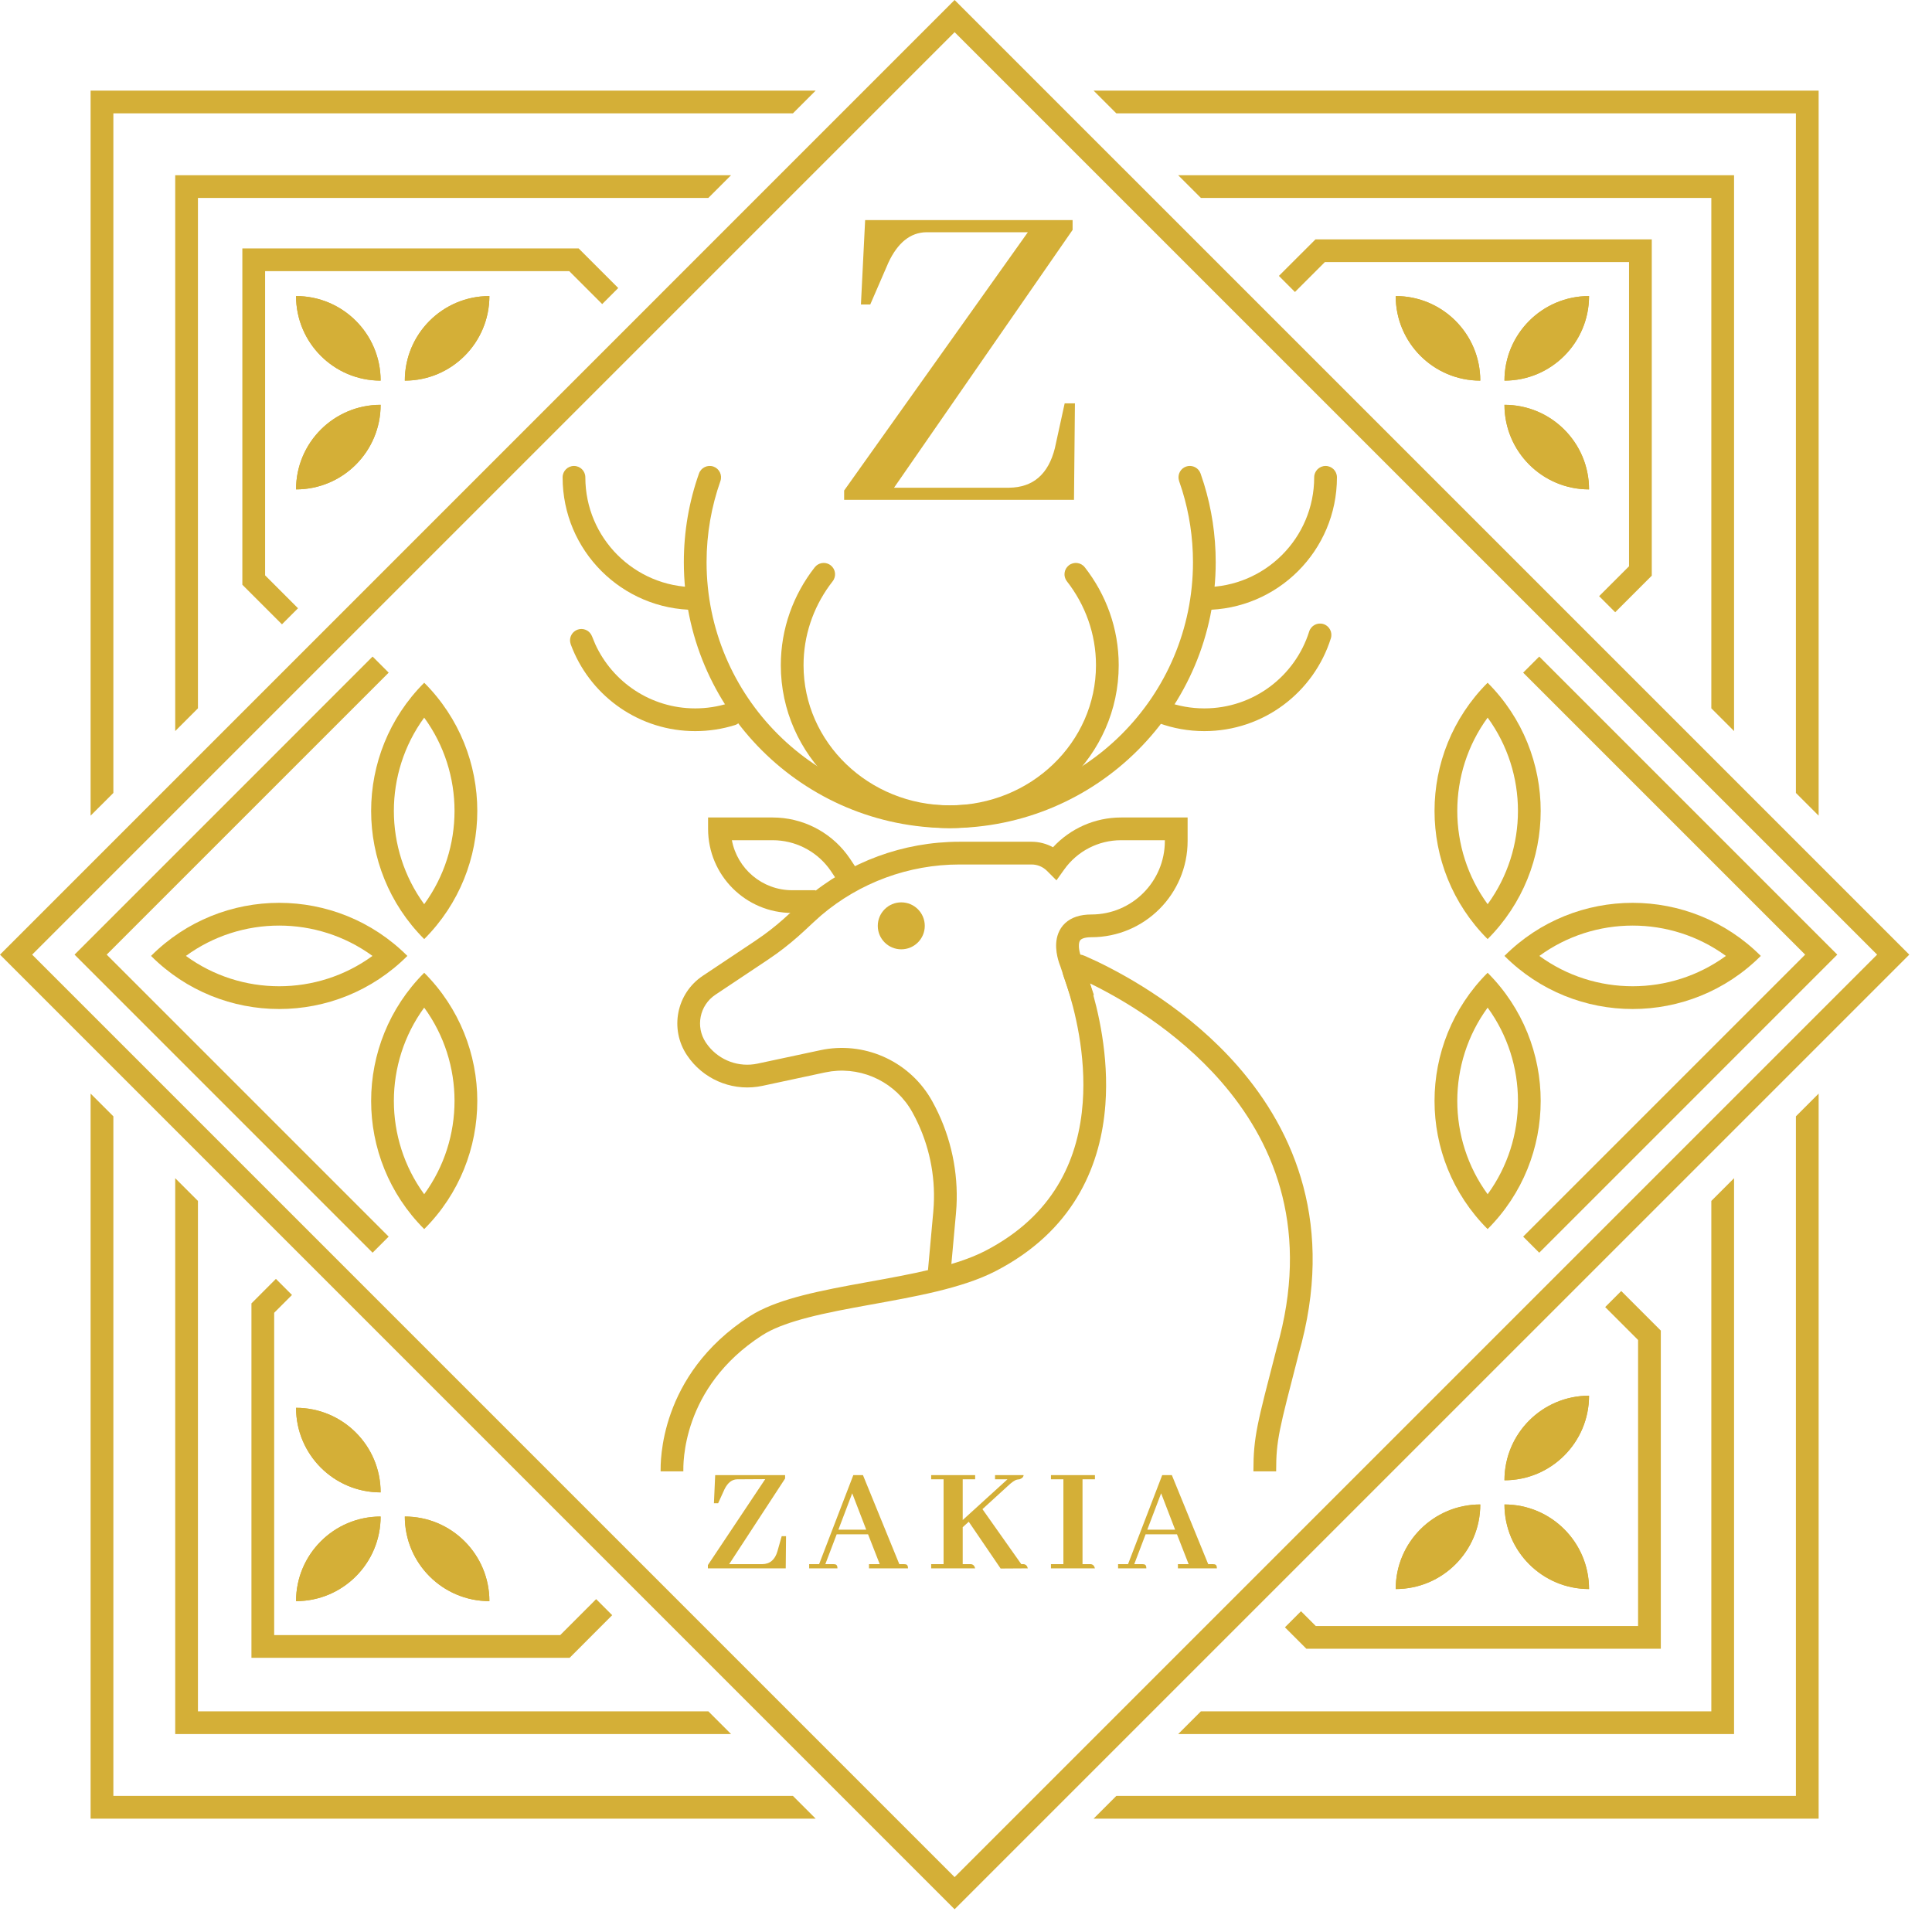 <svg xmlns="http://www.w3.org/2000/svg" fill="none" viewBox="0 0 68 68" height="68" width="68">
<path fill="#D4AF37" d="M3.99 39.291V63.21H27.908L28.708 64.01H3.189V38.491L3.99 39.291ZM64.01 64.01H38.491L39.291 63.21H63.21V39.291L64.01 38.491V64.01ZM6.967 42.269V60.233H24.931L25.731 61.033H6.167V41.469L6.967 42.269ZM61.033 61.033H41.468L42.268 60.233H60.233V42.269L61.033 41.469V61.033ZM10.277 45.579L9.65 46.206V57.55H19.718L20.982 56.284L21.547 56.849L20.049 58.35H8.85V45.875L9.711 45.013L10.277 45.579ZM58.455 46.832V58.031H45.98L45.225 57.276L45.791 56.71L46.312 57.231H57.655V47.163L56.497 46.005L57.062 45.439L58.455 46.832ZM27.908 3.99H3.99V27.909L3.189 28.709V3.19H28.708L27.908 3.99ZM64.01 28.709L63.21 27.909V3.99H39.291L38.491 3.19H64.01V28.709ZM24.931 6.967H6.967V24.931L6.167 25.731V6.167H25.731L24.931 6.967ZM61.033 25.731L60.233 24.931V6.967H42.268L41.468 6.167H61.033V25.731ZM21.76 10.137L21.195 10.703L20.036 9.544H9.331V20.25L10.489 21.409L9.924 21.974L8.53 20.581V8.744H20.367L21.76 10.137ZM58.137 20.262L56.85 21.549L56.284 20.983L57.337 19.931V9.225H46.631L45.578 10.277L45.013 9.711L46.3 8.425H58.137V20.262Z"></path>
<path fill="#D4AF37" d="M33.599 0L67.2 33.6L33.599 67.2L-0 33.6L33.599 0ZM33.599 66.068L66.068 33.6L33.599 1.132L1.131 33.6L33.599 66.068Z"></path>
<path fill="#D4AF37" d="M10.42 10.42C12.064 10.42 13.397 11.753 13.397 13.397C11.753 13.397 10.42 12.064 10.42 10.42Z"></path>
<path fill="#D4AF37" d="M10.42 10.42C12.064 10.42 13.397 11.753 13.397 13.397C11.753 13.397 10.42 12.064 10.42 10.42Z"></path>
<path fill="#D4AF37" d="M17.225 10.42C15.581 10.42 14.248 11.753 14.248 13.397C15.892 13.397 17.225 12.064 17.225 10.42Z"></path>
<path fill="#D4AF37" d="M17.225 10.42C17.225 12.064 15.892 13.397 14.248 13.397C14.248 11.753 15.581 10.42 17.225 10.42Z"></path>
<path fill="#D4AF37" d="M13.397 14.248C11.753 14.248 10.42 15.581 10.42 17.225C12.064 17.225 13.397 15.892 13.397 14.248Z"></path>
<path fill="#D4AF37" d="M13.397 14.248C13.397 15.892 12.064 17.225 10.42 17.225C10.42 15.581 11.753 14.248 13.397 14.248Z"></path>
<path fill="#D4AF37" d="M55.929 10.42C54.285 10.42 52.952 11.753 52.952 13.397C54.596 13.397 55.929 12.064 55.929 10.42Z"></path>
<path fill="#D4AF37" d="M55.929 10.42C54.285 10.42 52.952 11.753 52.952 13.397C54.596 13.397 55.929 12.064 55.929 10.42Z"></path>
<path fill="#D4AF37" d="M49.124 10.42C50.768 10.42 52.101 11.753 52.101 13.397C50.457 13.397 49.124 12.064 49.124 10.42Z"></path>
<path fill="#D4AF37" d="M49.124 10.42C49.124 12.064 50.457 13.397 52.101 13.397C52.101 11.753 50.768 10.42 49.124 10.42Z"></path>
<path fill="#D4AF37" d="M52.952 14.248C54.596 14.248 55.929 15.581 55.929 17.225C54.285 17.225 52.952 15.892 52.952 14.248Z"></path>
<path fill="#D4AF37" d="M52.952 14.248C52.952 15.892 54.285 17.225 55.929 17.225C55.929 15.581 54.596 14.248 52.952 14.248Z"></path>
<path fill="#D4AF37" d="M55.929 55.929C54.285 55.929 52.952 54.596 52.952 52.952C54.596 52.952 55.929 54.285 55.929 55.929Z"></path>
<path fill="#D4AF37" d="M55.929 55.929C54.285 55.929 52.952 54.596 52.952 52.952C54.596 52.952 55.929 54.285 55.929 55.929Z"></path>
<path fill="#D4AF37" d="M49.124 55.929C50.768 55.929 52.101 54.596 52.101 52.952C50.457 52.952 49.124 54.285 49.124 55.929Z"></path>
<path fill="#D4AF37" d="M49.124 55.929C49.124 54.285 50.457 52.952 52.101 52.952C52.101 54.596 50.768 55.929 49.124 55.929Z"></path>
<path fill="#D4AF37" d="M52.952 52.101C54.596 52.101 55.929 50.768 55.929 49.124C54.285 49.124 52.952 50.457 52.952 52.101Z"></path>
<path fill="#D4AF37" d="M52.952 52.101C52.952 50.457 54.285 49.124 55.929 49.124C55.929 50.768 54.596 52.101 52.952 52.101Z"></path>
<path fill="#D4AF37" d="M10.42 56.355C12.064 56.355 13.397 55.022 13.397 53.377C11.753 53.377 10.42 54.71 10.42 56.355Z"></path>
<path fill="#D4AF37" d="M10.42 56.355C12.064 56.355 13.397 55.022 13.397 53.377C11.753 53.377 10.42 54.71 10.42 56.355Z"></path>
<path fill="#D4AF37" d="M17.225 56.355C15.581 56.355 14.248 55.022 14.248 53.377C15.892 53.377 17.225 54.71 17.225 56.355Z"></path>
<path fill="#D4AF37" d="M17.225 56.355C17.225 54.71 15.892 53.377 14.248 53.377C14.248 55.022 15.581 56.355 17.225 56.355Z"></path>
<path fill="#D4AF37" d="M13.397 52.527C11.753 52.527 10.42 51.194 10.42 49.55C12.064 49.55 13.397 50.882 13.397 52.527Z"></path>
<path fill="#D4AF37" d="M13.397 52.527C13.397 50.882 12.064 49.55 10.42 49.55C10.42 51.194 11.753 52.527 13.397 52.527Z"></path>
<path fill="#D4AF37" d="M13.68 23.675L3.755 33.6L13.68 43.525L13.114 44.091L2.624 33.6L13.114 23.109L13.68 23.675Z"></path>
<path fill="#D4AF37" d="M5.316 33.645C7.807 31.154 11.846 31.154 14.338 33.645C11.846 36.137 7.807 36.137 5.316 33.645ZM6.543 33.645C8.493 35.069 11.159 35.069 13.11 33.645C11.159 32.222 8.493 32.221 6.543 33.645Z"></path>
<path fill="#D4AF37" d="M14.931 24.03C17.422 26.522 17.422 30.561 14.931 33.053C12.44 30.561 12.44 26.522 14.931 24.03ZM14.93 25.258C13.507 27.209 13.507 29.874 14.93 31.825C16.354 29.874 16.354 27.209 14.93 25.258Z"></path>
<path fill="#D4AF37" d="M14.931 34.238C17.422 36.73 17.422 40.769 14.931 43.26C12.44 40.769 12.44 36.73 14.931 34.238ZM14.93 35.465C13.507 37.416 13.507 40.082 14.93 42.033C16.354 40.082 16.354 37.417 14.93 35.465Z"></path>
<path fill="#D4AF37" d="M53.61 23.675L63.535 33.6L53.61 43.525L54.176 44.091L64.666 33.6L54.176 23.109L53.61 23.675Z"></path>
<path fill="#D4AF37" d="M61.974 33.645C59.483 31.154 55.443 31.154 52.952 33.645C55.443 36.137 59.483 36.137 61.974 33.645ZM60.747 33.645C58.796 35.069 56.131 35.069 54.18 33.645C56.131 32.222 58.796 32.221 60.747 33.645Z"></path>
<path fill="#D4AF37" d="M52.359 24.03C49.868 26.522 49.868 30.561 52.359 33.053C54.85 30.561 54.85 26.522 52.359 24.03ZM52.36 25.258C53.783 27.209 53.783 29.874 52.36 31.825C50.935 29.874 50.935 27.209 52.36 25.258Z"></path>
<path fill="#D4AF37" d="M52.359 34.238C49.868 36.73 49.868 40.769 52.359 43.26C54.85 40.769 54.85 36.73 52.359 34.238ZM52.36 35.465C53.783 37.416 53.783 40.082 52.36 42.033C50.935 40.082 50.935 37.417 52.36 35.465Z"></path>
<path fill="#D4AF37" d="M24.069 19.787C24.069 18.693 24.256 17.643 24.602 16.666C24.675 16.458 24.904 16.349 25.112 16.422C25.32 16.496 25.429 16.725 25.356 16.933C25.041 17.825 24.869 18.785 24.869 19.787C24.869 24.514 28.701 28.346 33.428 28.346C38.156 28.346 41.989 24.514 41.989 19.787C41.989 18.911 41.857 18.066 41.613 17.271L41.501 16.933L41.483 16.855C41.457 16.67 41.563 16.487 41.745 16.422C41.928 16.358 42.126 16.434 42.222 16.594L42.256 16.666L42.378 17.036C42.645 17.906 42.789 18.83 42.789 19.787C42.789 24.956 38.598 29.146 33.428 29.146C28.259 29.146 24.069 24.956 24.069 19.787Z"></path>
<path fill="#D4AF37" d="M19.802 16.8C19.802 16.579 19.981 16.4 20.202 16.4C20.423 16.4 20.602 16.579 20.602 16.8C20.602 18.935 22.333 20.666 24.468 20.666V21.466C21.891 21.466 19.802 19.377 19.802 16.8Z"></path>
<path fill="#D4AF37" d="M46.255 16.8C46.255 16.579 46.435 16.4 46.656 16.4C46.877 16.4 47.056 16.579 47.056 16.8C47.056 19.377 44.966 21.467 42.389 21.467V20.666C44.524 20.666 46.255 18.935 46.255 16.8Z"></path>
<path fill="#D4AF37" d="M46.079 22.227C46.145 22.016 46.37 21.899 46.581 21.965C46.791 22.032 46.908 22.256 46.842 22.466C46.248 24.359 44.479 25.733 42.389 25.733C41.828 25.733 41.289 25.634 40.79 25.452L41.064 24.7C41.477 24.851 41.923 24.933 42.389 24.933C44.12 24.933 45.586 23.796 46.079 22.227Z"></path>
<path fill="#D4AF37" d="M20.325 22.163C20.506 22.096 20.705 22.169 20.803 22.328L20.839 22.4L20.951 22.673C21.561 24.007 22.907 24.933 24.469 24.933C24.873 24.933 25.263 24.871 25.629 24.756C25.84 24.69 26.064 24.807 26.131 25.018C26.197 25.229 26.08 25.454 25.869 25.52C25.427 25.659 24.956 25.733 24.469 25.733C22.52 25.733 20.85 24.538 20.152 22.843L20.087 22.677L20.068 22.598C20.04 22.414 20.143 22.23 20.325 22.163Z"></path>
<path fill="#D4AF37" d="M27.482 23.414C27.482 22.119 27.927 20.925 28.676 19.967L28.732 19.909C28.874 19.788 29.086 19.779 29.238 19.898C29.412 20.034 29.443 20.285 29.307 20.459L29.189 20.616C28.616 21.412 28.282 22.376 28.282 23.414C28.282 26.123 30.571 28.346 33.428 28.346C36.286 28.346 38.575 26.123 38.575 23.414C38.575 22.307 38.195 21.284 37.551 20.459L37.866 20.213L38.181 19.967C38.93 20.925 39.375 22.119 39.375 23.414C39.375 26.595 36.698 29.146 33.428 29.146C30.159 29.146 27.482 26.595 27.482 23.414ZM37.62 19.898C37.794 19.762 38.045 19.793 38.181 19.967L37.551 20.459C37.415 20.285 37.446 20.034 37.62 19.898Z"></path>
<path fill="#D4AF37" d="M37.559 33.761C37.688 33.63 37.886 33.559 38.089 33.611L38.175 33.642L38.589 33.83C39.708 34.364 41.851 35.557 43.579 37.539C45.567 39.821 47.001 43.148 45.707 47.66L45.708 47.661C45.017 50.343 44.916 50.679 44.916 51.787H44.116C44.116 50.557 44.249 50.114 44.933 47.462L44.936 47.451L45.042 47.059C46.064 43.048 44.763 40.115 42.976 38.065C41.404 36.261 39.452 35.143 38.361 34.611C38.655 35.559 39.033 37.16 38.906 38.876C38.754 40.93 37.875 43.162 35.295 44.603L35.04 44.74C33.859 45.35 32.168 45.642 30.63 45.921C29.846 46.063 29.094 46.202 28.429 46.375C27.843 46.528 27.348 46.7 26.973 46.91L26.819 47.002C23.97 48.844 24.051 51.57 24.051 51.787H23.251C23.251 51.513 23.173 48.406 26.385 46.33L26.578 46.214C27.046 45.952 27.618 45.759 28.227 45.6C28.927 45.418 29.709 45.274 30.488 45.133C32.074 44.846 33.623 44.571 34.673 44.029L34.9 43.907C37.199 42.625 37.971 40.667 38.108 38.816C38.234 37.125 37.825 35.534 37.544 34.674L37.433 34.352C37.353 34.133 37.417 33.907 37.559 33.761Z"></path>
<path fill="#D4AF37" d="M40.999 29.6V29.573H39.454C38.662 29.573 37.919 29.956 37.459 30.6L37.184 30.985L36.85 30.651C36.706 30.507 36.511 30.427 36.308 30.427H33.772C31.985 30.427 30.261 31.064 28.905 32.216L28.64 32.454L28.314 32.758C28.009 33.042 27.688 33.308 27.352 33.553L27.01 33.791L25.18 35.011C24.622 35.382 24.471 36.137 24.843 36.694L24.922 36.803C25.332 37.328 26.009 37.577 26.668 37.435L28.867 36.965L29.014 36.936C30.531 36.675 32.056 37.4 32.809 38.755L32.93 38.983C33.475 40.057 33.729 41.256 33.665 42.459L33.646 42.717L33.458 44.786L33.059 44.75L32.661 44.714L32.849 42.644L32.865 42.416C32.922 41.353 32.698 40.294 32.217 39.345L32.11 39.144C31.541 38.12 30.408 37.558 29.263 37.707L29.034 37.747L26.836 38.218C25.876 38.424 24.89 38.06 24.292 37.296L24.178 37.138C23.561 36.213 23.811 34.962 24.736 34.345L26.566 33.125L26.881 32.906C27.191 32.681 27.486 32.436 27.767 32.174L28.093 31.869L28.387 31.607C29.887 30.331 31.795 29.627 33.772 29.627H36.308C36.575 29.627 36.833 29.695 37.062 29.821C37.674 29.158 38.54 28.773 39.454 28.773H41.8V29.6C41.8 31.47 40.283 32.987 38.413 32.987C38.156 32.987 38.065 33.051 38.035 33.078C38.006 33.106 37.98 33.154 37.974 33.251C37.968 33.35 37.987 33.463 38.014 33.562C38.026 33.608 38.039 33.647 38.049 33.673C38.053 33.686 38.057 33.696 38.06 33.702L38.062 33.706L38.069 33.723L38.074 33.74L38.501 35.02L37.742 35.273L37.321 34.01C37.32 34.008 37.319 34.005 37.318 34.002C37.313 33.989 37.306 33.972 37.298 33.95C37.282 33.906 37.261 33.845 37.241 33.772C37.203 33.63 37.161 33.423 37.174 33.202C37.188 32.979 37.261 32.708 37.486 32.495C37.712 32.283 38.029 32.187 38.413 32.187C39.841 32.187 40.999 31.029 40.999 29.6Z"></path>
<path fill="#D4AF37" d="M27.197 28.773C28.223 28.773 29.186 29.254 29.803 30.065L29.922 30.231L30.143 30.564L29.478 31.008L29.256 30.675L29.166 30.549C28.7 29.937 27.972 29.573 27.197 29.573H25.76C25.948 30.575 26.826 31.333 27.882 31.333H28.709V32.133H27.882C26.247 32.133 24.922 30.808 24.922 29.173V28.773H27.197Z"></path>
<path fill="#D4AF37" d="M32.149 32.587C32.149 32.822 31.958 33.013 31.722 33.013C31.486 33.013 31.295 32.822 31.295 32.587C31.295 32.351 31.486 32.16 31.722 32.16C31.958 32.16 32.149 32.351 32.149 32.587Z"></path>
<path fill="#D4AF37" d="M31.749 32.587C31.749 32.572 31.737 32.56 31.722 32.56C31.707 32.56 31.695 32.572 31.695 32.587C31.695 32.601 31.707 32.613 31.722 32.613C31.737 32.613 31.749 32.601 31.749 32.587ZM32.549 32.587C32.549 33.043 32.179 33.413 31.722 33.413C31.265 33.413 30.895 33.043 30.895 32.587C30.895 32.13 31.265 31.76 31.722 31.76C32.179 31.76 32.549 32.13 32.549 32.587Z"></path>
<path fill="#D4AF37" d="M27.655 55.201H24.915V55.086L26.933 52.061L25.943 52.067C25.761 52.071 25.613 52.187 25.5 52.417L25.276 52.909H25.128L25.172 51.919H27.633V52.039L25.664 55.053H26.829C27.099 55.05 27.278 54.897 27.365 54.594L27.513 54.069H27.666L27.655 55.201Z"></path>
<path fill="#D4AF37" d="M31.959 55.201H30.586V55.053H30.964L30.553 54.003H29.448L29.049 55.053H29.339C29.361 55.053 29.381 55.055 29.399 55.059C29.45 55.07 29.476 55.117 29.476 55.201H28.48V55.053H28.83L30.034 51.919H30.373L31.653 55.053H31.823C31.848 55.053 31.868 55.055 31.883 55.059C31.934 55.07 31.959 55.117 31.959 55.201ZM30.488 53.839L29.995 52.559L29.509 53.839H30.488Z"></path>
<path fill="#D4AF37" d="M34.322 55.201H32.774V55.053H33.211V52.067H32.774V51.919H34.322V52.067H33.884V53.5L35.459 52.067H35.022V51.919H36.028C36.021 51.989 35.972 52.038 35.88 52.067C35.855 52.067 35.828 52.071 35.798 52.078C35.722 52.092 35.609 52.171 35.459 52.313L34.579 53.117L35.946 55.053H36.028C36.105 55.061 36.154 55.11 36.176 55.201L35.219 55.207L34.097 53.56L33.884 53.752V55.053H34.174C34.251 55.061 34.3 55.11 34.322 55.201Z"></path>
<path fill="#D4AF37" d="M38.538 55.201H36.99V55.053H37.428V52.067H36.99V51.919H38.538V52.067H38.101V55.053H38.391C38.467 55.061 38.516 55.11 38.538 55.201Z"></path>
<path fill="#D4AF37" d="M42.831 55.201H41.459V55.053H41.836L41.426 54.003H40.321L39.922 55.053H40.211C40.233 55.053 40.253 55.055 40.272 55.059C40.323 55.07 40.348 55.117 40.348 55.201H39.353V55.053H39.703L40.906 51.919H41.245L42.525 55.053H42.695C42.72 55.053 42.74 55.055 42.755 55.059C42.806 55.07 42.831 55.117 42.831 55.201ZM41.36 53.839L40.868 52.559L40.381 53.839H41.36Z"></path>
<path fill="#D4AF37" d="M37.801 17.593H29.711V17.265L36.177 8.174H32.6C32.042 8.185 31.599 8.54 31.27 9.24L30.63 10.717H30.302L30.45 7.747H37.752V8.092L31.467 17.166H35.52C36.363 17.155 36.899 16.69 37.129 15.771L37.473 14.196H37.834L37.801 17.593Z"></path>
</svg>
